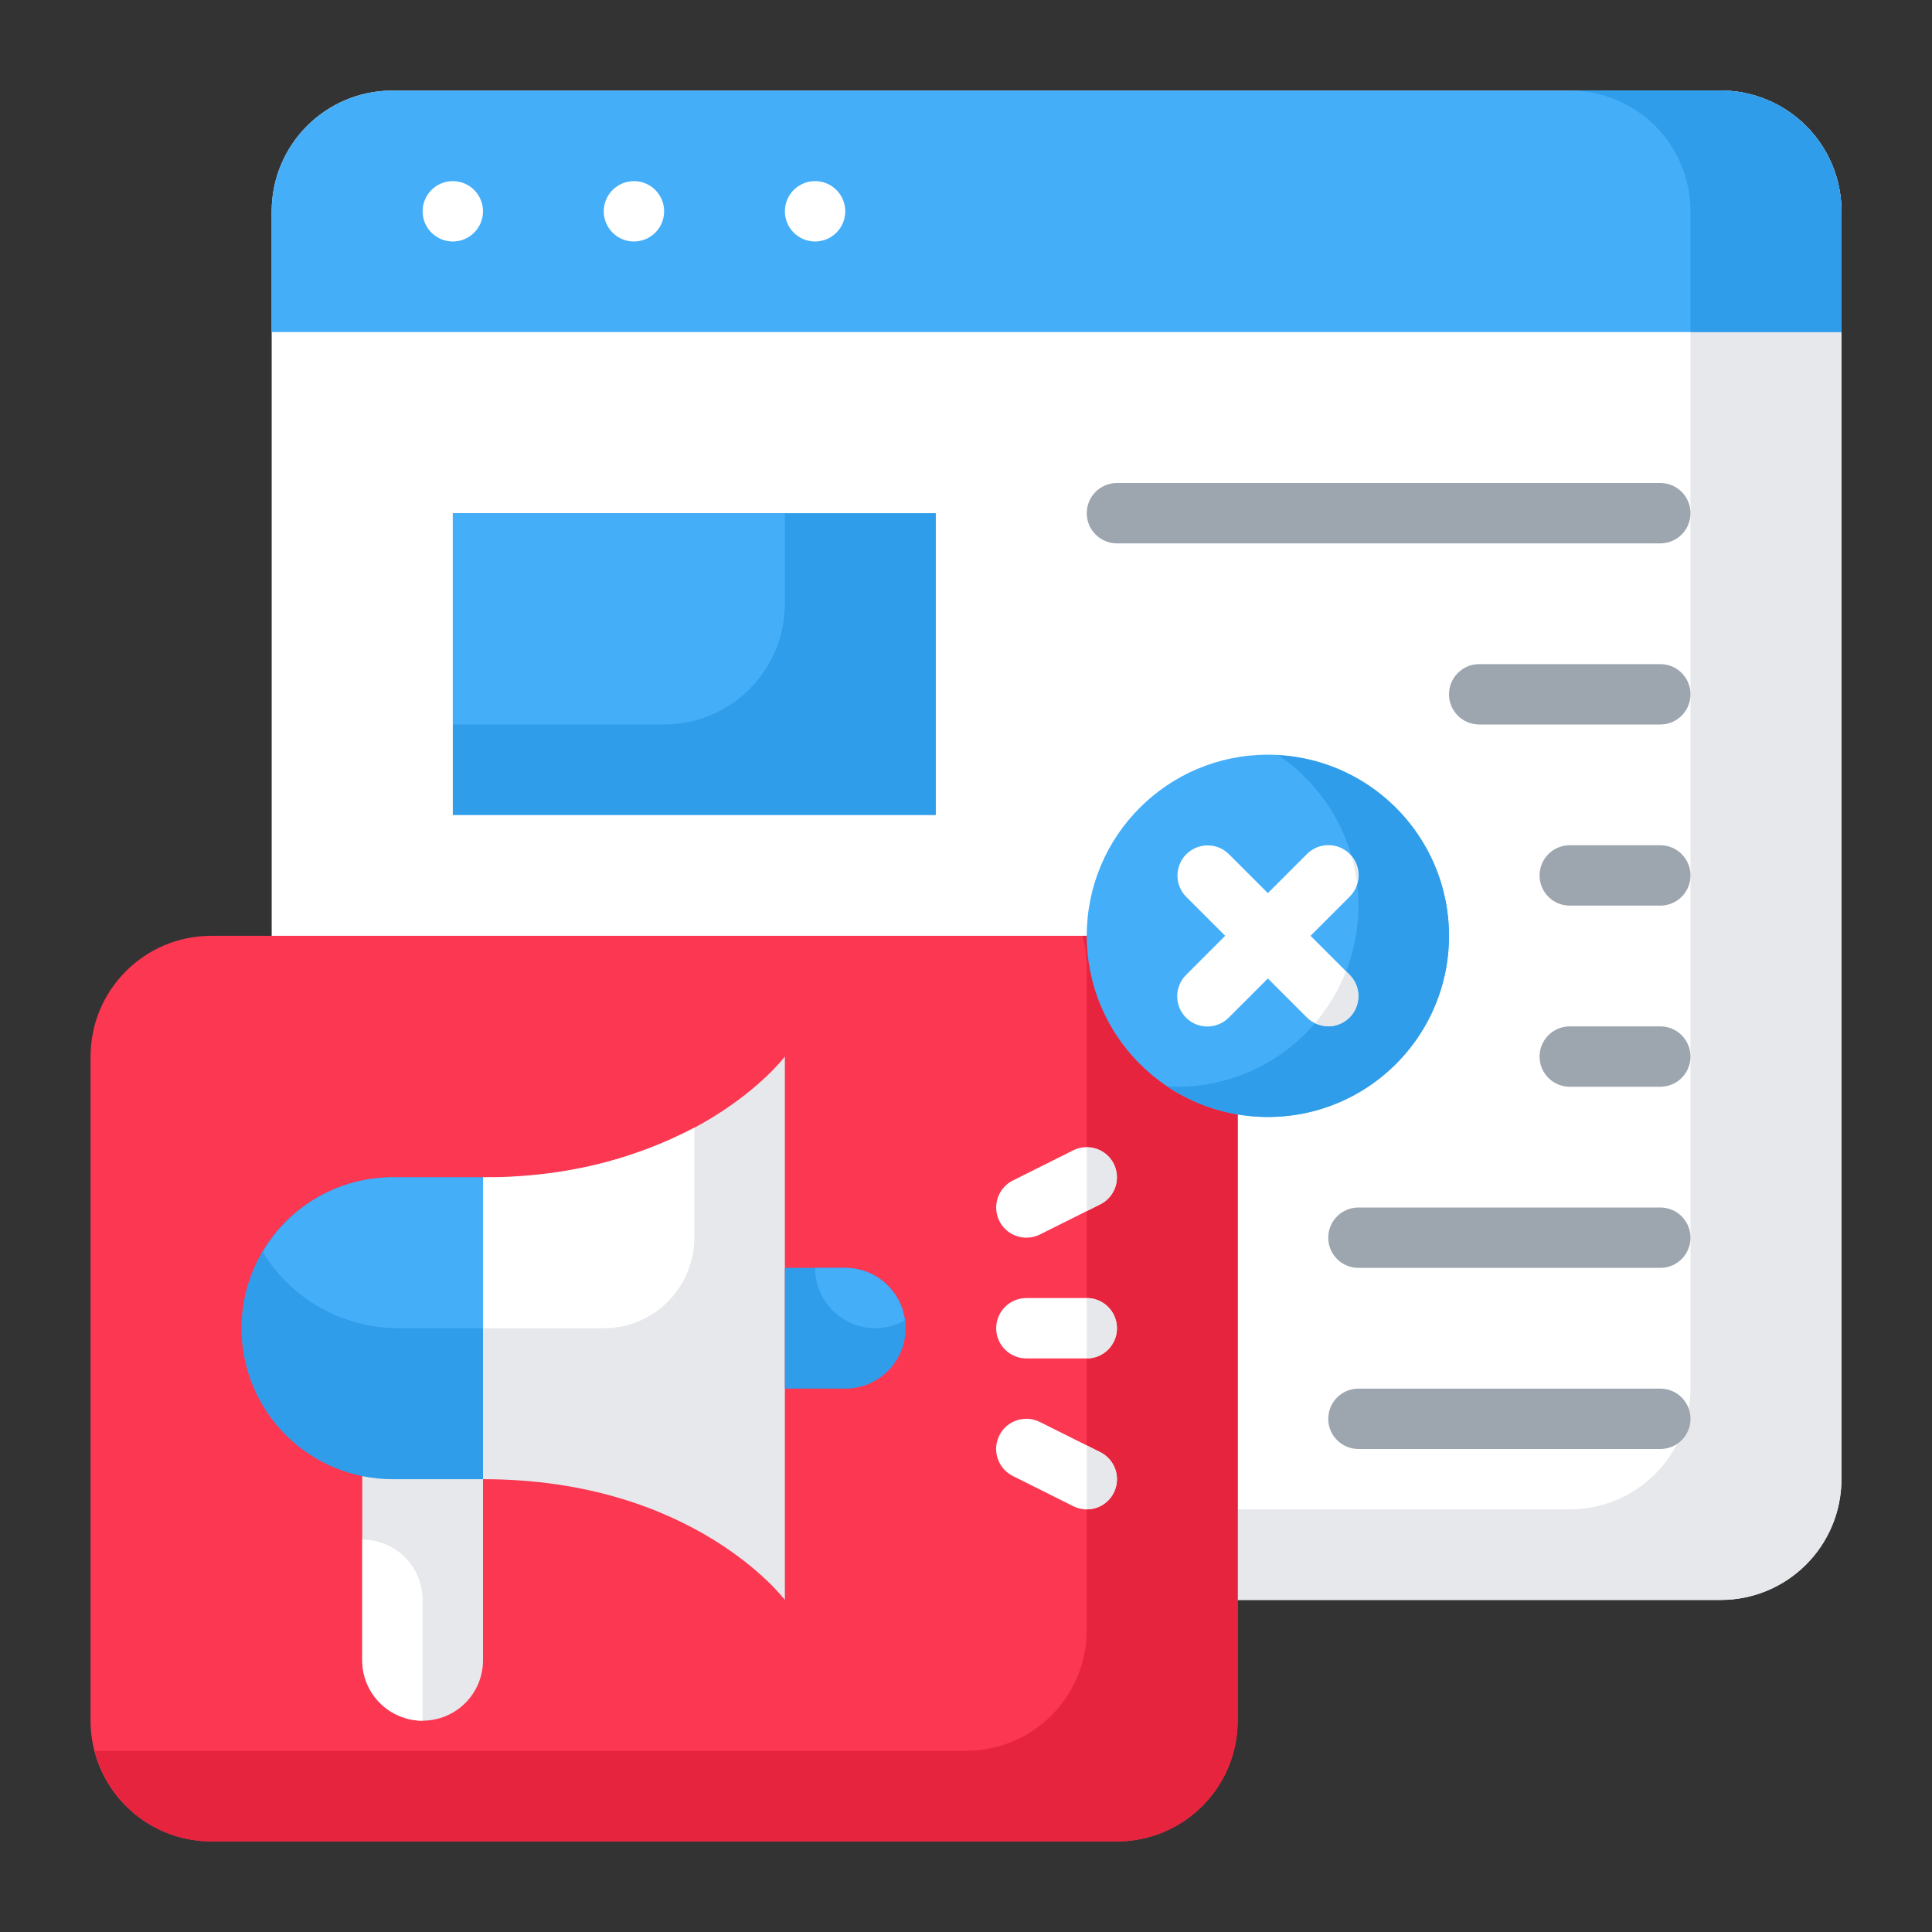<svg width="64" height="64" viewBox="0 0 64 64" fill="none" xmlns="http://www.w3.org/2000/svg">
<rect x="0" y="0" width="64" height="64" fill="#333333" stroke="none"/>
<path d="M57 3H13C10.791 3 9 4.791 9 7V49C9 51.209 10.791 53 13 53H57C59.209 53 61 51.209 61 49V7C61 4.791 59.209 3 57 3Z" fill="white"/>
<path d="M61 7V49C61 49.525 60.897 50.045 60.696 50.531C60.495 51.016 60.2 51.457 59.829 51.829C59.457 52.2 59.016 52.495 58.531 52.696C58.045 52.897 57.525 53 57 53H13C12.475 53 11.954 52.897 11.469 52.696C10.984 52.495 10.543 52.2 10.171 51.829C9.8 51.457 9.505 51.016 9.304 50.531C9.103 50.045 9 49.525 9 49V46C9 46.525 9.103 47.045 9.304 47.531C9.505 48.016 9.8 48.457 10.171 48.829C10.543 49.2 10.984 49.495 11.469 49.696C11.954 49.897 12.475 50 13 50H52C52.525 50 53.045 49.897 53.531 49.696C54.016 49.495 54.457 49.2 54.829 48.829C55.2 48.457 55.495 48.016 55.696 47.531C55.897 47.045 56 46.525 56 46V7C56 6.475 55.897 5.954 55.696 5.469C55.495 4.984 55.2 4.543 54.829 4.171C54.457 3.8 54.016 3.505 53.531 3.304C53.045 3.103 52.525 3 52 3H57C57.525 3 58.045 3.103 58.531 3.304C59.016 3.505 59.457 3.8 59.829 4.171C60.2 4.543 60.495 4.984 60.696 5.469C60.897 5.954 61 6.475 61 7Z" fill="#E6E8EB"/>
<path d="M61 7V11H9V7C9 6.475 9.103 5.954 9.304 5.469C9.505 4.984 9.8 4.543 10.171 4.171C10.543 3.8 10.984 3.505 11.469 3.304C11.954 3.103 12.475 3 13 3H57C57.525 3 58.045 3.103 58.531 3.304C59.016 3.505 59.457 3.8 59.829 4.171C60.2 4.543 60.495 4.984 60.696 5.469C60.897 5.954 61 6.475 61 7Z" fill="#44AEF9"/>
<path d="M61 7V11H56V7C56 6.475 55.897 5.954 55.696 5.469C55.495 4.984 55.2 4.543 54.829 4.171C54.457 3.8 54.016 3.505 53.531 3.304C53.045 3.103 52.525 3 52 3H57C57.525 3 58.045 3.103 58.531 3.304C59.016 3.505 59.457 3.8 59.829 4.171C60.2 4.543 60.495 4.984 60.696 5.469C60.897 5.954 61 6.475 61 7Z" fill="#309DEA"/>
<path d="M15 17H31V27H15V17Z" fill="#309DEA"/>
<path d="M15 17V24H22C23.061 24 24.078 23.579 24.828 22.828C25.579 22.078 26 21.061 26 20V17H15Z" fill="#44AEF9"/>
<path d="M55 18H37C36.735 18 36.48 17.895 36.293 17.707C36.105 17.52 36 17.265 36 17C36 16.735 36.105 16.48 36.293 16.293C36.48 16.105 36.735 16 37 16H55C55.265 16 55.52 16.105 55.707 16.293C55.895 16.48 56 16.735 56 17C56 17.265 55.895 17.52 55.707 17.707C55.52 17.895 55.265 18 55 18Z" fill="#9DA5AF"/>
<path d="M55 36H52C51.735 36 51.48 35.895 51.293 35.707C51.105 35.52 51 35.265 51 35C51 34.735 51.105 34.48 51.293 34.293C51.48 34.105 51.735 34 52 34H55C55.265 34 55.52 34.105 55.707 34.293C55.895 34.48 56 34.735 56 35C56 35.265 55.895 35.52 55.707 35.707C55.52 35.895 55.265 36 55 36Z" fill="#9DA5AF"/>
<path d="M55 30H52C51.735 30 51.48 29.895 51.293 29.707C51.105 29.52 51 29.265 51 29C51 28.735 51.105 28.48 51.293 28.293C51.48 28.105 51.735 28 52 28H55C55.265 28 55.52 28.105 55.707 28.293C55.895 28.48 56 28.735 56 29C56 29.265 55.895 29.52 55.707 29.707C55.52 29.895 55.265 30 55 30Z" fill="#9DA5AF"/>
<path d="M55 42H45C44.735 42 44.48 41.895 44.293 41.707C44.105 41.52 44 41.265 44 41C44 40.735 44.105 40.48 44.293 40.293C44.48 40.105 44.735 40 45 40H55C55.265 40 55.52 40.105 55.707 40.293C55.895 40.48 56 40.735 56 41C56 41.265 55.895 41.52 55.707 41.707C55.52 41.895 55.265 42 55 42Z" fill="#9DA5AF"/>
<path d="M55 48H45C44.735 48 44.48 47.895 44.293 47.707C44.105 47.52 44 47.265 44 47C44 46.735 44.105 46.48 44.293 46.293C44.48 46.105 44.735 46 45 46H55C55.265 46 55.52 46.105 55.707 46.293C55.895 46.48 56 46.735 56 47C56 47.265 55.895 47.52 55.707 47.707C55.52 47.895 55.265 48 55 48Z" fill="#9DA5AF"/>
<path d="M55 24H49C48.735 24 48.48 23.895 48.293 23.707C48.105 23.52 48 23.265 48 23C48 22.735 48.105 22.48 48.293 22.293C48.48 22.105 48.735 22 49 22H55C55.265 22 55.52 22.105 55.707 22.293C55.895 22.48 56 22.735 56 23C56 23.265 55.895 23.52 55.707 23.707C55.52 23.895 55.265 24 55 24Z" fill="#9DA5AF"/>
<path d="M15 8C15.552 8 16 7.552 16 7C16 6.448 15.552 6 15 6C14.448 6 14 6.448 14 7C14 7.552 14.448 8 15 8Z" fill="white"/>
<path d="M21 8C21.552 8 22 7.552 22 7C22 6.448 21.552 6 21 6C20.448 6 20 6.448 20 7C20 7.552 20.448 8 21 8Z" fill="white"/>
<path d="M27 8C27.552 8 28 7.552 28 7C28 6.448 27.552 6 27 6C26.448 6 26 6.448 26 7C26 7.552 26.448 8 27 8Z" fill="white"/>
<path d="M37 31H7C4.791 31 3 32.791 3 35V57C3 59.209 4.791 61 7 61H37C39.209 61 41 59.209 41 57V35C41 32.791 39.209 31 37 31Z" fill="#FB3752"/>
<path d="M37 31H35.859C35.948 31.326 35.996 31.662 36 32V54C36 55.061 35.579 56.078 34.828 56.828C34.078 57.579 33.061 58 32 58H3.141C3.361 58.857 3.859 59.617 4.558 60.16C5.256 60.703 6.115 60.998 7 61H37C38.061 61 39.078 60.579 39.828 59.828C40.579 59.078 41 58.061 41 57V35C41 33.939 40.579 32.922 39.828 32.172C39.078 31.421 38.061 31 37 31Z" fill="#E7243E"/>
<path d="M12 48H16V55C16 55.53 15.789 56.039 15.414 56.414C15.039 56.789 14.53 57 14 57C13.47 57 12.961 56.789 12.586 56.414C12.211 56.039 12 55.53 12 55V48Z" fill="#E6E8EB"/>
<path d="M12 51V55C12 55.53 12.211 56.039 12.586 56.414C12.961 56.789 13.47 57 14 57V53C14 52.47 13.789 51.961 13.414 51.586C13.039 51.211 12.53 51 12 51Z" fill="white"/>
<path d="M26 35V53C26 53 23 49 16 49V39C23 39 26 35 26 35Z" fill="#E6E8EB"/>
<path d="M16 39V49H13C11.674 49 10.402 48.473 9.464 47.535C8.527 46.598 8 45.326 8 44C8 42.674 8.527 41.402 9.464 40.465C10.402 39.527 11.674 39 13 39H16Z" fill="#309DEA"/>
<path d="M8.705 41.48C9.179 42.251 9.842 42.888 10.632 43.329C11.422 43.77 12.312 44.001 13.217 44H16V39H13C12.13 39.002 11.275 39.232 10.522 39.667C9.768 40.102 9.142 40.727 8.705 41.48Z" fill="#44AEF9"/>
<path d="M23 41V37.358C20.84 38.48 18.434 39.044 16 39V44H20C20.796 44 21.559 43.684 22.121 43.121C22.684 42.559 23 41.796 23 41Z" fill="white"/>
<path d="M42 37C45.314 37 48 34.314 48 31C48 27.686 45.314 25 42 25C38.686 25 36 27.686 36 31C36 34.314 38.686 37 42 37Z" fill="#44AEF9"/>
<path d="M42.343 25.017C43.411 25.734 44.22 26.775 44.652 27.986C45.084 29.198 45.115 30.516 44.74 31.747C44.366 32.977 43.605 34.055 42.572 34.821C41.538 35.587 40.286 36 39 36C38.884 36 38.772 35.989 38.657 35.983C39.423 36.497 40.298 36.828 41.213 36.95C42.127 37.072 43.058 36.98 43.932 36.684C44.805 36.387 45.599 35.892 46.25 35.239C46.902 34.585 47.394 33.79 47.688 32.915C47.981 32.041 48.07 31.11 47.945 30.196C47.821 29.281 47.487 28.408 46.969 27.644C46.452 26.879 45.766 26.245 44.963 25.789C44.161 25.334 43.264 25.07 42.343 25.017Z" fill="#309DEA"/>
<path d="M43.414 31L44.707 29.707C44.801 29.614 44.875 29.504 44.926 29.383C44.977 29.261 45.004 29.131 45.004 28.999C45.005 28.867 44.979 28.736 44.929 28.614C44.879 28.492 44.805 28.382 44.712 28.288C44.618 28.195 44.508 28.121 44.386 28.071C44.264 28.021 44.133 27.995 44.001 27.996C43.87 27.996 43.739 28.023 43.617 28.073C43.496 28.125 43.386 28.199 43.293 28.293L42 29.586L40.707 28.293C40.519 28.107 40.265 28.004 40.001 28.005C39.737 28.005 39.484 28.111 39.297 28.297C39.111 28.484 39.005 28.737 39.005 29.001C39.004 29.265 39.107 29.519 39.293 29.707L40.586 31L39.293 32.293C39.199 32.386 39.124 32.496 39.074 32.617C39.023 32.739 38.996 32.869 38.996 33.001C38.995 33.133 39.021 33.264 39.071 33.386C39.121 33.508 39.195 33.618 39.288 33.711C39.382 33.805 39.492 33.879 39.614 33.929C39.736 33.979 39.867 34.005 39.999 34.004C40.13 34.004 40.261 33.977 40.383 33.926C40.504 33.875 40.614 33.801 40.707 33.707L42 32.414L43.293 33.707C43.481 33.893 43.735 33.996 43.999 33.995C44.263 33.995 44.516 33.889 44.703 33.703C44.889 33.516 44.995 33.263 44.995 32.999C44.996 32.735 44.892 32.481 44.707 32.293L43.414 31Z" fill="white"/>
<path d="M44 34C44.198 34 44.391 33.941 44.555 33.831C44.72 33.721 44.848 33.565 44.924 33.383C44.999 33.2 45.019 32.999 44.981 32.805C44.942 32.611 44.847 32.433 44.707 32.293L44.588 32.174C44.345 32.798 43.999 33.378 43.565 33.888C43.7 33.958 43.848 33.996 44 34Z" fill="#E6E8EB"/>
<path d="M44.952 29.245C44.99 29.101 44.994 28.95 44.964 28.803C44.934 28.657 44.87 28.52 44.779 28.401C44.857 28.678 44.915 28.96 44.952 29.245Z" fill="#E6E8EB"/>
<path d="M26 42H28C28.53 42 29.039 42.211 29.414 42.586C29.789 42.961 30 43.47 30 44C30 44.53 29.789 45.039 29.414 45.414C29.039 45.789 28.53 46 28 46H26V42Z" fill="#309DEA"/>
<path d="M29.973 43.737C29.911 43.257 29.677 42.817 29.314 42.497C28.951 42.178 28.484 42.001 28 42H27C27 42.53 27.211 43.039 27.586 43.414C27.961 43.789 28.47 44 29 44C29.342 43.998 29.677 43.907 29.973 43.737Z" fill="#44AEF9"/>
<path d="M36 45H34C33.735 45 33.48 44.895 33.293 44.707C33.105 44.52 33 44.265 33 44C33 43.735 33.105 43.48 33.293 43.293C33.48 43.105 33.735 43 34 43H36C36.265 43 36.52 43.105 36.707 43.293C36.895 43.48 37 43.735 37 44C37 44.265 36.895 44.52 36.707 44.707C36.52 44.895 36.265 45 36 45Z" fill="white"/>
<path d="M35.999 50C35.844 50 35.691 49.964 35.553 49.895L33.553 48.895C33.435 48.836 33.33 48.755 33.243 48.656C33.157 48.556 33.091 48.441 33.049 48.316C33.008 48.192 32.991 48.06 33 47.929C33.01 47.797 33.044 47.669 33.103 47.552C33.162 47.434 33.244 47.329 33.343 47.243C33.443 47.157 33.558 47.091 33.683 47.05C33.808 47.008 33.939 46.992 34.071 47.001C34.202 47.011 34.33 47.046 34.447 47.105L36.447 48.105C36.649 48.206 36.811 48.372 36.906 48.576C37.002 48.78 37.025 49.011 36.973 49.23C36.922 49.45 36.797 49.645 36.62 49.785C36.443 49.924 36.224 50 35.999 50Z" fill="white"/>
<path d="M34.001 41C33.776 41 33.557 40.924 33.38 40.785C33.203 40.645 33.078 40.45 33.027 40.23C32.975 40.011 32.998 39.781 33.094 39.576C33.19 39.372 33.351 39.206 33.553 39.105L35.553 38.105C35.79 37.988 36.064 37.969 36.315 38.053C36.566 38.137 36.774 38.317 36.892 38.554C37.011 38.791 37.031 39.065 36.947 39.316C36.864 39.568 36.684 39.776 36.447 39.895L34.447 40.895C34.309 40.964 34.156 41 34.001 41Z" fill="white"/>
<path d="M36.895 38.553C36.811 38.388 36.683 38.249 36.525 38.153C36.367 38.057 36.185 38.008 36 38.01V40.118L36.447 39.895C36.565 39.836 36.669 39.755 36.756 39.655C36.842 39.556 36.907 39.441 36.949 39.316C36.99 39.192 37.007 39.06 36.998 38.929C36.988 38.798 36.953 38.67 36.895 38.553Z" fill="#E6E8EB"/>
<path d="M36 43V45C36.265 45 36.52 44.895 36.707 44.707C36.895 44.52 37 44.265 37 44C37 43.735 36.895 43.48 36.707 43.293C36.52 43.105 36.265 43 36 43Z" fill="#E6E8EB"/>
<path d="M36.447 48.105L36 47.882V50C36.225 50 36.444 49.924 36.621 49.784C36.797 49.644 36.922 49.449 36.973 49.23C37.025 49.01 37.001 48.78 36.906 48.576C36.81 48.372 36.649 48.206 36.447 48.105Z" fill="#E6E8EB"/>
</svg>

